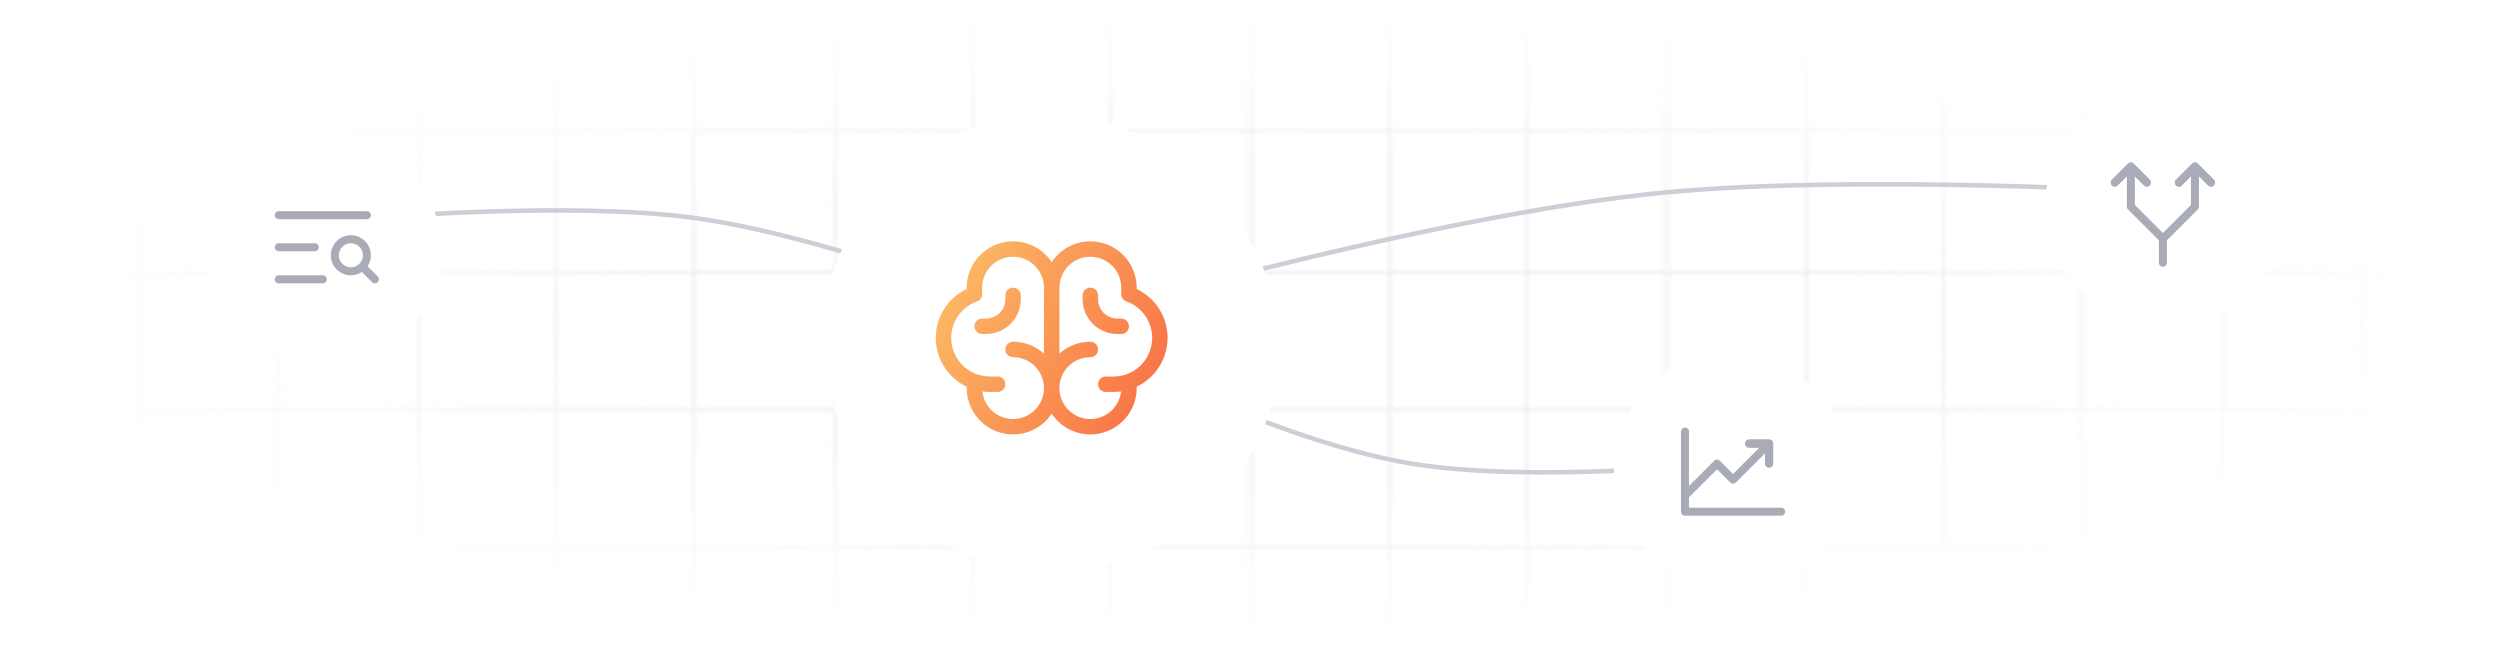 <svg width="546" height="141" viewBox="0 0 546 141" fill="none" xmlns="http://www.w3.org/2000/svg">
<g clip-path="url(#clip0_135_511)">
<g clip-path="url(#clip1_135_511)">
<mask id="mask0_135_511" style="mask-type:alpha" maskUnits="userSpaceOnUse" x="0" y="-63" width="577" height="578">
<path d="M30.579 -1.44H0.268V28.872H30.579V-1.44Z" stroke="#EDEDF3" stroke-width="0.341"/>
<path d="M60.891 -1.44H30.579V28.872H60.891V-1.44Z" stroke="#EDEDF3" stroke-width="0.341"/>
<path d="M91.203 -1.44H60.891V28.872H91.203V-1.44Z" stroke="#EDEDF3" stroke-width="0.341"/>
<path d="M121.514 -1.44H91.203V28.872H121.514V-1.44Z" stroke="#EDEDF3" stroke-width="0.341"/>
<path d="M151.826 -1.44H121.514V28.872H151.826V-1.44Z" stroke="#EDEDF3" stroke-width="0.341"/>
<path d="M182.137 -1.44H151.826V28.872H182.137V-1.44Z" stroke="#EDEDF3" stroke-width="0.341"/>
<path d="M212.449 -1.44H182.137V28.872H212.449V-1.44Z" stroke="#EDEDF3" stroke-width="0.341"/>
<path d="M242.76 -1.44H212.449V28.872H242.76V-1.44Z" stroke="#EDEDF3" stroke-width="0.341"/>
<path d="M273.072 -1.44H242.76V28.872H273.072V-1.44Z" stroke="#EDEDF3" stroke-width="0.341"/>
<path d="M303.384 -1.44H273.072V28.872H303.384V-1.44Z" stroke="#EDEDF3" stroke-width="0.341"/>
<path d="M333.695 -1.44H303.384V28.872H333.695V-1.44Z" stroke="#EDEDF3" stroke-width="0.341"/>
<path d="M364.007 -1.44H333.695V28.872H364.007V-1.44Z" stroke="#EDEDF3" stroke-width="0.341"/>
<path d="M394.318 -1.44H364.007V28.872H394.318V-1.44Z" stroke="#EDEDF3" stroke-width="0.341"/>
<path d="M424.63 -1.44H394.319V28.872H424.63V-1.44Z" stroke="#EDEDF3" stroke-width="0.341"/>
<path d="M454.941 -1.44H424.63V28.872H454.941V-1.44Z" stroke="#EDEDF3" stroke-width="0.341"/>
<path d="M485.253 -1.44H454.942V28.872H485.253V-1.44Z" stroke="#EDEDF3" stroke-width="0.341"/>
<path d="M515.565 -1.44H485.253V28.872H515.565V-1.44Z" stroke="#EDEDF3" stroke-width="0.341"/>
<path d="M545.876 -1.44H515.565V28.872H545.876V-1.44Z" stroke="#EDEDF3" stroke-width="0.341"/>
<path d="M30.579 28.872H0.268V59.183H30.579V28.872Z" stroke="#EDEDF3" stroke-width="0.341"/>
<path d="M60.891 28.872H30.579V59.183H60.891V28.872Z" stroke="#EDEDF3" stroke-width="0.341"/>
<path d="M91.203 28.872H60.891V59.183H91.203V28.872Z" stroke="#EDEDF3" stroke-width="0.341"/>
<path d="M121.514 28.872H91.203V59.183H121.514V28.872Z" stroke="#EDEDF3" stroke-width="0.341"/>
<path d="M151.826 28.872H121.514V59.183H151.826V28.872Z" stroke="#EDEDF3" stroke-width="0.341"/>
<path d="M182.137 28.872H151.826V59.183H182.137V28.872Z" stroke="#EDEDF3" stroke-width="0.341"/>
<path d="M212.449 28.872H182.137V59.183H212.449V28.872Z" stroke="#EDEDF3" stroke-width="0.341"/>
<path d="M242.76 28.872H212.449V59.183H242.76V28.872Z" stroke="#EDEDF3" stroke-width="0.341"/>
<path d="M273.072 28.872H242.76V59.183H273.072V28.872Z" stroke="#EDEDF3" stroke-width="0.341"/>
<path d="M303.384 28.872H273.072V59.183H303.384V28.872Z" stroke="#EDEDF3" stroke-width="0.341"/>
<path d="M333.695 28.872H303.384V59.183H333.695V28.872Z" stroke="#EDEDF3" stroke-width="0.341"/>
<path d="M364.007 28.872H333.695V59.183H364.007V28.872Z" stroke="#EDEDF3" stroke-width="0.341"/>
<path d="M394.318 28.872H364.007V59.183H394.318V28.872Z" stroke="#EDEDF3" stroke-width="0.341"/>
<path d="M424.63 28.872H394.319V59.183H424.63V28.872Z" stroke="#EDEDF3" stroke-width="0.341"/>
<path d="M454.941 28.872H424.63V59.183H454.941V28.872Z" stroke="#EDEDF3" stroke-width="0.341"/>
<path d="M485.253 28.872H454.942V59.183H485.253V28.872Z" stroke="#EDEDF3" stroke-width="0.341"/>
<path d="M515.565 28.872H485.253V59.183H515.565V28.872Z" stroke="#EDEDF3" stroke-width="0.341"/>
<path d="M545.876 28.872H515.565V59.183H545.876V28.872Z" stroke="#EDEDF3" stroke-width="0.341"/>
<path d="M30.579 59.184H0.268V89.495H30.579V59.184Z" stroke="#EDEDF3" stroke-width="0.341"/>
<path d="M60.891 59.184H30.579V89.495H60.891V59.184Z" stroke="#EDEDF3" stroke-width="0.341"/>
<path d="M91.203 59.184H60.891V89.495H91.203V59.184Z" stroke="#EDEDF3" stroke-width="0.341"/>
<path d="M121.514 59.184H91.203V89.495H121.514V59.184Z" stroke="#EDEDF3" stroke-width="0.341"/>
<path d="M151.826 59.184H121.514V89.495H151.826V59.184Z" stroke="#EDEDF3" stroke-width="0.341"/>
<path d="M182.137 59.184H151.826V89.495H182.137V59.184Z" stroke="#EDEDF3" stroke-width="0.341"/>
<path d="M212.449 59.184H182.137V89.495H212.449V59.184Z" stroke="#EDEDF3" stroke-width="0.341"/>
<path d="M242.76 59.184H212.449V89.495H242.76V59.184Z" stroke="#EDEDF3" stroke-width="0.341"/>
<path d="M273.072 59.184H242.76V89.495H273.072V59.184Z" stroke="#EDEDF3" stroke-width="0.341"/>
<path d="M303.384 59.184H273.072V89.495H303.384V59.184Z" stroke="#EDEDF3" stroke-width="0.341"/>
<path d="M333.695 59.184H303.384V89.495H333.695V59.184Z" stroke="#EDEDF3" stroke-width="0.341"/>
<path d="M364.007 59.184H333.695V89.495H364.007V59.184Z" stroke="#EDEDF3" stroke-width="0.341"/>
<path d="M394.318 59.184H364.007V89.495H394.318V59.184Z" stroke="#EDEDF3" stroke-width="0.341"/>
<path d="M424.63 59.184H394.319V89.495H424.63V59.184Z" stroke="#EDEDF3" stroke-width="0.341"/>
<path d="M454.941 59.184H424.63V89.495H454.941V59.184Z" stroke="#EDEDF3" stroke-width="0.341"/>
<path d="M485.253 59.184H454.942V89.495H485.253V59.184Z" stroke="#EDEDF3" stroke-width="0.341"/>
<path d="M515.565 59.184H485.253V89.495H515.565V59.184Z" stroke="#EDEDF3" stroke-width="0.341"/>
<path d="M545.876 59.184H515.565V89.495H545.876V59.184Z" stroke="#EDEDF3" stroke-width="0.341"/>
<path d="M30.579 89.495H0.268V119.807H30.579V89.495Z" stroke="#EDEDF3" stroke-width="0.341"/>
<path d="M60.891 89.495H30.579V119.807H60.891V89.495Z" stroke="#EDEDF3" stroke-width="0.341"/>
<path d="M91.203 89.495H60.891V119.807H91.203V89.495Z" stroke="#EDEDF3" stroke-width="0.341"/>
<path d="M121.514 89.495H91.203V119.807H121.514V89.495Z" stroke="#EDEDF3" stroke-width="0.341"/>
<path d="M151.826 89.495H121.514V119.807H151.826V89.495Z" stroke="#EDEDF3" stroke-width="0.341"/>
<path d="M182.137 89.495H151.826V119.807H182.137V89.495Z" stroke="#EDEDF3" stroke-width="0.341"/>
<path d="M212.449 89.495H182.137V119.807H212.449V89.495Z" stroke="#EDEDF3" stroke-width="0.341"/>
<path d="M242.76 89.495H212.449V119.807H242.76V89.495Z" stroke="#EDEDF3" stroke-width="0.341"/>
<path d="M273.072 89.495H242.76V119.807H273.072V89.495Z" stroke="#EDEDF3" stroke-width="0.341"/>
<path d="M303.384 89.495H273.072V119.807H303.384V89.495Z" stroke="#EDEDF3" stroke-width="0.341"/>
<path d="M333.695 89.495H303.384V119.807H333.695V89.495Z" stroke="#EDEDF3" stroke-width="0.341"/>
<path d="M364.007 89.495H333.695V119.807H364.007V89.495Z" stroke="#EDEDF3" stroke-width="0.341"/>
<path d="M394.318 89.495H364.007V119.807H394.318V89.495Z" stroke="#EDEDF3" stroke-width="0.341"/>
<path d="M424.63 89.495H394.319V119.807H424.63V89.495Z" stroke="#EDEDF3" stroke-width="0.341"/>
<path d="M454.941 89.495H424.63V119.807H454.941V89.495Z" stroke="#EDEDF3" stroke-width="0.341"/>
<path d="M485.253 89.495H454.942V119.807H485.253V89.495Z" stroke="#EDEDF3" stroke-width="0.341"/>
<path d="M515.565 89.495H485.253V119.807H515.565V89.495Z" stroke="#EDEDF3" stroke-width="0.341"/>
<path d="M545.876 89.495H515.565V119.807H545.876V89.495Z" stroke="#EDEDF3" stroke-width="0.341"/>
<path d="M30.579 119.807H0.268V150.118H30.579V119.807Z" stroke="#EDEDF3" stroke-width="0.341"/>
<path d="M60.891 119.807H30.579V150.118H60.891V119.807Z" stroke="#EDEDF3" stroke-width="0.341"/>
<path d="M91.203 119.807H60.891V150.118H91.203V119.807Z" stroke="#EDEDF3" stroke-width="0.341"/>
<path d="M121.514 119.807H91.203V150.118H121.514V119.807Z" stroke="#EDEDF3" stroke-width="0.341"/>
<path d="M151.826 119.807H121.514V150.118H151.826V119.807Z" stroke="#EDEDF3" stroke-width="0.341"/>
<path d="M182.137 119.807H151.826V150.118H182.137V119.807Z" stroke="#EDEDF3" stroke-width="0.341"/>
<path d="M212.449 119.807H182.137V150.118H212.449V119.807Z" stroke="#EDEDF3" stroke-width="0.341"/>
<path d="M242.76 119.807H212.449V150.118H242.76V119.807Z" stroke="#EDEDF3" stroke-width="0.341"/>
<path d="M273.072 119.807H242.76V150.118H273.072V119.807Z" stroke="#EDEDF3" stroke-width="0.341"/>
<path d="M303.384 119.807H273.072V150.118H303.384V119.807Z" stroke="#EDEDF3" stroke-width="0.341"/>
<path d="M333.695 119.807H303.384V150.118H333.695V119.807Z" stroke="#EDEDF3" stroke-width="0.341"/>
<path d="M364.007 119.807H333.695V150.118H364.007V119.807Z" stroke="#EDEDF3" stroke-width="0.341"/>
<path d="M394.318 119.807H364.007V150.118H394.318V119.807Z" stroke="#EDEDF3" stroke-width="0.341"/>
<path d="M424.63 119.807H394.319V150.118H424.63V119.807Z" stroke="#EDEDF3" stroke-width="0.341"/>
<path d="M454.941 119.807H424.63V150.118H454.941V119.807Z" stroke="#EDEDF3" stroke-width="0.341"/>
<path d="M485.253 119.807H454.942V150.118H485.253V119.807Z" stroke="#EDEDF3" stroke-width="0.341"/>
<path d="M515.565 119.807H485.253V150.118H515.565V119.807Z" stroke="#EDEDF3" stroke-width="0.341"/>
<path d="M545.876 119.807H515.565V150.118H545.876V119.807Z" stroke="#EDEDF3" stroke-width="0.341"/>
</mask>
<g mask="url(#mask0_135_511)">
<rect x="0.5" y="-0.455" width="545" height="141" fill="url(#paint0_radial_135_511)"/>
</g>
</g>
<path d="M82.595 47.509C82.595 47.509 124.515 44.02 151 47.509C182.911 51.713 230 71 230 71" stroke="#CDCED6"/>
<path d="M376.442 101.214C376.442 101.214 334.391 105.585 308.037 101.214C275.413 95.803 229.037 70.723 229.037 70.723" stroke="#CDCED6"/>
<path d="M472 42C472 42 405.991 38.047 364 42C310.694 47.018 230 71 230 71" stroke="#CDCED6"/>
<g filter="url(#filter0_d_135_511)">
<rect x="44.5" y="24" width="52" height="52" rx="26" fill="white" shape-rendering="crispEdges"/>
<path d="M60 43C60 42.768 60.092 42.545 60.256 42.381C60.42 42.217 60.643 42.125 60.875 42.125H80.125C80.357 42.125 80.58 42.217 80.744 42.381C80.908 42.545 81 42.768 81 43C81 43.232 80.908 43.455 80.744 43.619C80.58 43.783 80.357 43.875 80.125 43.875H60.875C60.643 43.875 60.42 43.783 60.256 43.619C60.092 43.455 60 43.232 60 43ZM60.875 50.875H68.75C68.982 50.875 69.205 50.783 69.369 50.619C69.533 50.455 69.625 50.232 69.625 50C69.625 49.768 69.533 49.545 69.369 49.381C69.205 49.217 68.982 49.125 68.75 49.125H60.875C60.643 49.125 60.42 49.217 60.256 49.381C60.092 49.545 60 49.768 60 50C60 50.232 60.092 50.455 60.256 50.619C60.42 50.783 60.643 50.875 60.875 50.875ZM70.5 56.125H60.875C60.643 56.125 60.42 56.217 60.256 56.381C60.092 56.545 60 56.768 60 57C60 57.232 60.092 57.455 60.256 57.619C60.42 57.783 60.643 57.875 60.875 57.875H70.5C70.732 57.875 70.955 57.783 71.119 57.619C71.283 57.455 71.375 57.232 71.375 57C71.375 56.768 71.283 56.545 71.119 56.381C70.955 56.217 70.732 56.125 70.5 56.125Z" fill="#A9ABB7"/>
<path d="M82.494 57.619C82.413 57.7 82.316 57.765 82.21 57.809C82.104 57.853 81.99 57.876 81.875 57.876C81.76 57.876 81.646 57.853 81.54 57.809C81.434 57.765 81.337 57.7 81.256 57.619L79.031 55.399C78.127 55.996 77.032 56.236 75.961 56.072C74.89 55.908 73.917 55.352 73.232 54.513C72.547 53.673 72.198 52.608 72.252 51.526C72.307 50.443 72.762 49.42 73.528 48.653C74.295 47.887 75.318 47.432 76.401 47.377C77.483 47.323 78.548 47.672 79.388 48.357C80.227 49.042 80.783 50.015 80.947 51.086C81.111 52.157 80.871 53.252 80.274 54.156L82.494 56.377C82.576 56.458 82.641 56.555 82.686 56.661C82.73 56.768 82.753 56.882 82.753 56.998C82.753 57.113 82.73 57.228 82.686 57.334C82.641 57.441 82.576 57.538 82.494 57.619ZM76.625 54.375C77.144 54.375 77.652 54.221 78.083 53.933C78.515 53.644 78.852 53.234 79.05 52.755C79.249 52.275 79.301 51.747 79.2 51.238C79.098 50.729 78.848 50.261 78.481 49.894C78.114 49.527 77.646 49.277 77.137 49.175C76.628 49.074 76.1 49.126 75.621 49.325C75.141 49.523 74.731 49.86 74.442 50.292C74.154 50.723 74 51.231 74 51.75C74 52.446 74.277 53.114 74.769 53.606C75.261 54.099 75.929 54.375 76.625 54.375Z" fill="#A9ABB7"/>
</g>
<g filter="url(#filter1_d_135_511)">
<rect x="352.5" y="73" width="52" height="52" rx="26" fill="white" shape-rendering="crispEdges"/>
<path d="M389.875 107.75C389.875 107.982 389.783 108.205 389.619 108.369C389.455 108.533 389.232 108.625 389 108.625H368C367.768 108.625 367.545 108.533 367.381 108.369C367.217 108.205 367.125 107.982 367.125 107.75V90.25C367.125 90.018 367.217 89.795 367.381 89.631C367.545 89.467 367.768 89.375 368 89.375C368.232 89.375 368.455 89.467 368.619 89.631C368.783 89.795 368.875 90.018 368.875 90.25V102.138L374.381 96.631C374.462 96.55 374.559 96.485 374.665 96.441C374.771 96.397 374.885 96.374 375 96.374C375.115 96.374 375.229 96.397 375.335 96.441C375.441 96.485 375.538 96.55 375.619 96.631L378.5 99.513L384.263 93.75H382C381.768 93.75 381.545 93.658 381.381 93.494C381.217 93.33 381.125 93.107 381.125 92.875C381.125 92.643 381.217 92.42 381.381 92.256C381.545 92.092 381.768 92 382 92H386.375C386.607 92 386.83 92.092 386.994 92.256C387.158 92.42 387.25 92.643 387.25 92.875V97.25C387.25 97.482 387.158 97.705 386.994 97.869C386.83 98.033 386.607 98.125 386.375 98.125C386.143 98.125 385.92 98.033 385.756 97.869C385.592 97.705 385.5 97.482 385.5 97.25V94.987L379.119 101.369C379.038 101.45 378.941 101.515 378.835 101.559C378.729 101.603 378.615 101.626 378.5 101.626C378.385 101.626 378.271 101.603 378.165 101.559C378.059 101.515 377.962 101.45 377.881 101.369L375 98.487L368.875 104.612V106.875H389C389.232 106.875 389.455 106.967 389.619 107.131C389.783 107.295 389.875 107.518 389.875 107.75Z" fill="#A9ABB7"/>
<path d="M382 93.75H384.263C384.263 93.75 385.187 93.568 385.49 93.871C385.749 94.13 385.5 94.987 385.5 94.987V97.25C385.5 97.482 385.592 97.705 385.756 97.869C385.92 98.033 386.143 98.125 386.375 98.125C386.607 98.125 386.83 98.033 386.994 97.869C387.158 97.705 387.25 97.482 387.25 97.25V92.875C387.25 92.643 387.158 92.42 386.994 92.256C386.83 92.092 386.607 92 386.375 92H382C381.768 92 381.545 92.092 381.381 92.256C381.217 92.42 381.125 92.643 381.125 92.875C381.125 93.107 381.217 93.33 381.381 93.494C381.545 93.658 381.768 93.75 382 93.75Z" fill="#A9ABB7"/>
</g>
<g filter="url(#filter2_d_135_511)">
<rect x="446.5" y="16" width="52" height="52" rx="26" fill="white" shape-rendering="crispEdges"/>
<path d="M483.497 35.256L479.997 31.756C479.915 31.675 479.819 31.61 479.713 31.566C479.607 31.522 479.493 31.499 479.378 31.499C479.263 31.499 479.149 31.522 479.043 31.566C478.936 31.61 478.84 31.675 478.759 31.756L475.259 35.256C475.094 35.42 475.002 35.643 475.002 35.875C475.002 36.107 475.094 36.33 475.259 36.494C475.423 36.658 475.645 36.751 475.878 36.751C476.11 36.751 476.333 36.658 476.497 36.494L478.503 34.487V40.763L472.378 46.888L466.253 40.763V34.487L468.259 36.494C468.423 36.658 468.645 36.751 468.878 36.751C469.11 36.751 469.333 36.658 469.497 36.494C469.661 36.33 469.753 36.107 469.753 35.875C469.753 35.643 469.661 35.42 469.497 35.256L465.997 31.756C465.915 31.675 465.819 31.61 465.713 31.566C465.607 31.522 465.493 31.499 465.378 31.499C465.263 31.499 465.149 31.522 465.043 31.566C464.936 31.61 464.84 31.675 464.759 31.756L461.259 35.256C461.177 35.337 461.113 35.434 461.069 35.54C461.025 35.646 461.002 35.76 461.002 35.875C461.002 35.99 461.025 36.104 461.069 36.21C461.113 36.316 461.177 36.413 461.259 36.494C461.423 36.658 461.645 36.751 461.878 36.751C461.993 36.751 462.106 36.728 462.213 36.684C462.319 36.64 462.415 36.575 462.497 36.494L464.503 34.487V41.125C464.503 41.24 464.525 41.354 464.569 41.46C464.613 41.566 464.677 41.663 464.759 41.744L471.503 48.487V53.375C471.503 53.607 471.595 53.83 471.759 53.994C471.923 54.158 472.146 54.25 472.378 54.25C472.61 54.25 472.832 54.158 472.996 53.994C473.16 53.83 473.253 53.607 473.253 53.375V48.487L479.997 41.744C480.078 41.663 480.142 41.566 480.186 41.46C480.23 41.354 480.253 41.24 480.253 41.125V34.487L482.259 36.494C482.423 36.658 482.645 36.751 482.878 36.751C483.11 36.751 483.333 36.658 483.497 36.494C483.661 36.33 483.753 36.107 483.753 35.875C483.753 35.643 483.661 35.42 483.497 35.256Z" fill="#A9ABB7"/>
<path d="M468.259 36.494L466.253 34.487C466.253 34.487 465.775 33.968 465.378 33.968C464.98 33.968 464.503 34.487 464.503 34.487L462.497 36.494C462.415 36.575 462.319 36.64 462.213 36.684C462.106 36.728 461.993 36.751 461.878 36.751C461.645 36.751 461.423 36.658 461.259 36.494C461.177 36.413 461.113 36.316 461.069 36.21C461.025 36.104 461.002 35.99 461.002 35.875C461.002 35.76 461.025 35.646 461.069 35.54C461.113 35.434 461.177 35.337 461.259 35.256L464.759 31.756C464.84 31.675 464.936 31.61 465.043 31.566C465.149 31.522 465.263 31.499 465.378 31.499C465.493 31.499 465.607 31.522 465.713 31.566C465.819 31.61 465.915 31.675 465.997 31.756L469.497 35.256C469.661 35.42 469.753 35.643 469.753 35.875C469.753 36.107 469.661 36.33 469.497 36.494C469.333 36.658 469.11 36.751 468.878 36.751C468.645 36.751 468.423 36.658 468.259 36.494Z" fill="#A9ABB7"/>
<path d="M482.259 36.494L480.253 34.487C480.253 34.487 479.775 33.968 479.378 33.968C478.98 33.968 478.503 34.487 478.503 34.487L476.497 36.494C476.415 36.575 476.319 36.64 476.213 36.684C476.106 36.728 475.993 36.751 475.878 36.751C475.645 36.751 475.423 36.658 475.259 36.494C475.177 36.413 475.113 36.316 475.069 36.21C475.025 36.104 475.002 35.99 475.002 35.875C475.002 35.76 475.025 35.646 475.069 35.54C475.113 35.434 475.177 35.337 475.259 35.256L478.759 31.756C478.84 31.675 478.936 31.61 479.043 31.566C479.149 31.522 479.263 31.499 479.378 31.499C479.493 31.499 479.607 31.522 479.713 31.566C479.819 31.61 479.915 31.675 479.997 31.756L483.497 35.256C483.661 35.42 483.753 35.643 483.753 35.875C483.753 36.107 483.661 36.33 483.497 36.494C483.333 36.658 483.11 36.751 482.878 36.751C482.645 36.751 482.423 36.658 482.259 36.494Z" fill="#A9ABB7"/>
</g>
<g filter="url(#filter3_d_135_511)">
<rect x="179.5" y="21" width="100" height="100" rx="50" fill="white"/>
<path d="M255.002 69.791C254.999 67.556 254.364 65.367 253.17 63.478C251.975 61.589 250.27 60.076 248.252 59.116V58.823C248.25 56.648 247.548 54.532 246.25 52.788C244.952 51.044 243.127 49.763 241.045 49.136C238.963 48.51 236.735 48.57 234.69 49.308C232.644 50.046 230.891 51.423 229.689 53.235C228.487 51.423 226.734 50.046 224.689 49.308C222.644 48.57 220.415 48.51 218.333 49.136C216.251 49.763 214.426 51.044 213.128 52.788C211.83 54.532 211.129 56.648 211.127 58.823V59.116C209.107 60.074 207.4 61.585 206.205 63.475C205.01 65.364 204.375 67.554 204.375 69.789C204.375 72.025 205.01 74.215 206.205 76.104C207.4 77.993 209.107 79.505 211.127 80.463V80.76C211.129 82.934 211.83 85.05 213.128 86.795C214.426 88.539 216.251 89.82 218.333 90.446C220.415 91.073 222.644 91.013 224.689 90.275C226.734 89.537 228.487 88.16 229.689 86.348C230.891 88.16 232.644 89.537 234.69 90.275C236.735 91.013 238.963 91.073 241.045 90.446C243.127 89.82 244.952 88.539 246.25 86.795C247.548 85.05 248.25 82.934 248.252 80.76V80.463C250.27 79.503 251.975 77.991 253.169 76.103C254.364 74.214 254.999 72.026 255.002 69.791ZM221.252 87.51C219.587 87.51 217.982 86.895 216.743 85.783C215.505 84.671 214.721 83.141 214.542 81.486C215.087 81.564 215.638 81.603 216.189 81.604H217.877C218.324 81.604 218.753 81.426 219.07 81.11C219.386 80.793 219.564 80.364 219.564 79.916C219.564 79.469 219.386 79.04 219.07 78.723C218.753 78.407 218.324 78.229 217.877 78.229H216.189C214.197 78.231 212.268 77.529 210.744 76.245C209.221 74.962 208.2 73.181 207.863 71.218C207.527 69.254 207.895 67.235 208.905 65.517C209.914 63.8 211.498 62.494 213.377 61.833C213.706 61.716 213.991 61.501 214.192 61.216C214.394 60.931 214.502 60.591 214.502 60.242V58.823C214.502 57.032 215.213 55.316 216.479 54.05C217.745 52.784 219.461 52.073 221.252 52.073C223.042 52.073 224.759 52.784 226.025 54.05C227.291 55.316 228.002 57.032 228.002 58.823V73.221C226.149 71.555 223.744 70.633 221.252 70.635C220.804 70.635 220.375 70.813 220.058 71.129C219.742 71.446 219.564 71.875 219.564 72.323C219.564 72.77 219.742 73.2 220.058 73.516C220.375 73.832 220.804 74.01 221.252 74.01C223.042 74.01 224.759 74.721 226.025 75.987C227.291 77.253 228.002 78.97 228.002 80.76C228.002 82.55 227.291 84.267 226.025 85.533C224.759 86.799 223.042 87.51 221.252 87.51ZM243.189 78.229H241.502C241.054 78.229 240.625 78.407 240.308 78.723C239.992 79.04 239.814 79.469 239.814 79.916C239.814 80.364 239.992 80.793 240.308 81.11C240.625 81.426 241.054 81.604 241.502 81.604H243.189C243.74 81.603 244.291 81.564 244.837 81.486C244.696 82.782 244.184 84.011 243.36 85.022C242.537 86.033 241.438 86.784 240.197 87.185C238.956 87.585 237.625 87.617 236.366 87.277C235.107 86.937 233.974 86.24 233.102 85.269C232.231 84.299 231.66 83.096 231.458 81.808C231.255 80.52 231.43 79.2 231.962 78.01C232.493 76.819 233.358 75.807 234.452 75.097C235.546 74.388 236.823 74.01 238.127 74.01C238.574 74.01 239.003 73.832 239.32 73.516C239.636 73.2 239.814 72.77 239.814 72.323C239.814 71.875 239.636 71.446 239.32 71.129C239.003 70.813 238.574 70.635 238.127 70.635C235.634 70.633 233.23 71.555 231.377 73.221V58.823C231.377 57.032 232.088 55.316 233.354 54.05C234.62 52.784 236.336 52.073 238.127 52.073C239.917 52.073 241.634 52.784 242.9 54.05C244.166 55.316 244.877 57.032 244.877 58.823V60.242C244.877 60.591 244.985 60.931 245.186 61.216C245.388 61.501 245.672 61.716 246.001 61.833C247.88 62.494 249.465 63.8 250.474 65.517C251.483 67.235 251.852 69.254 251.515 71.218C251.178 73.181 250.158 74.962 248.634 76.245C247.11 77.529 245.181 78.231 243.189 78.229ZM246.564 67.26C246.564 67.708 246.386 68.137 246.07 68.454C245.753 68.77 245.324 68.948 244.877 68.948H244.033C242.019 68.948 240.087 68.148 238.663 66.724C237.239 65.299 236.439 63.368 236.439 61.354V60.51C236.439 60.063 236.617 59.633 236.933 59.317C237.25 59.001 237.679 58.823 238.127 58.823C238.574 58.823 239.003 59.001 239.32 59.317C239.636 59.633 239.814 60.063 239.814 60.51V61.354C239.814 62.473 240.259 63.546 241.05 64.337C241.841 65.128 242.914 65.573 244.033 65.573H244.877C245.324 65.573 245.753 65.751 246.07 66.067C246.386 66.383 246.564 66.813 246.564 67.26ZM215.345 68.948H214.502C214.054 68.948 213.625 68.77 213.308 68.454C212.992 68.137 212.814 67.708 212.814 67.26C212.814 66.813 212.992 66.383 213.308 66.067C213.625 65.751 214.054 65.573 214.502 65.573H215.345C216.464 65.573 217.537 65.128 218.329 64.337C219.12 63.546 219.564 62.473 219.564 61.354V60.51C219.564 60.063 219.742 59.633 220.058 59.317C220.375 59.001 220.804 58.823 221.252 58.823C221.699 58.823 222.128 59.001 222.445 59.317C222.761 59.633 222.939 60.063 222.939 60.51V61.354C222.939 63.368 222.139 65.299 220.715 66.724C219.291 68.148 217.359 68.948 215.345 68.948Z" fill="url(#paint1_linear_135_511)"/>
</g>
</g>
<defs>
<filter id="filter0_d_135_511" x="35.5" y="19" width="70" height="70" filterUnits="userSpaceOnUse" color-interpolation-filters="sRGB">
<feFlood flood-opacity="0" result="BackgroundImageFix"/>
<feColorMatrix in="SourceAlpha" type="matrix" values="0 0 0 0 0 0 0 0 0 0 0 0 0 0 0 0 0 0 127 0" result="hardAlpha"/>
<feOffset dy="4"/>
<feGaussianBlur stdDeviation="4.5"/>
<feComposite in2="hardAlpha" operator="out"/>
<feColorMatrix type="matrix" values="0 0 0 0 0.008 0 0 0 0 0.016 0 0 0 0 0.063 0 0 0 0.09 0"/>
<feBlend mode="normal" in2="BackgroundImageFix" result="effect1_dropShadow_135_511"/>
<feBlend mode="normal" in="SourceGraphic" in2="effect1_dropShadow_135_511" result="shape"/>
</filter>
<filter id="filter1_d_135_511" x="343.5" y="68" width="70" height="70" filterUnits="userSpaceOnUse" color-interpolation-filters="sRGB">
<feFlood flood-opacity="0" result="BackgroundImageFix"/>
<feColorMatrix in="SourceAlpha" type="matrix" values="0 0 0 0 0 0 0 0 0 0 0 0 0 0 0 0 0 0 127 0" result="hardAlpha"/>
<feOffset dy="4"/>
<feGaussianBlur stdDeviation="4.5"/>
<feComposite in2="hardAlpha" operator="out"/>
<feColorMatrix type="matrix" values="0 0 0 0 0.008 0 0 0 0 0.016 0 0 0 0 0.063 0 0 0 0.09 0"/>
<feBlend mode="normal" in2="BackgroundImageFix" result="effect1_dropShadow_135_511"/>
<feBlend mode="normal" in="SourceGraphic" in2="effect1_dropShadow_135_511" result="shape"/>
</filter>
<filter id="filter2_d_135_511" x="437.5" y="11" width="70" height="70" filterUnits="userSpaceOnUse" color-interpolation-filters="sRGB">
<feFlood flood-opacity="0" result="BackgroundImageFix"/>
<feColorMatrix in="SourceAlpha" type="matrix" values="0 0 0 0 0 0 0 0 0 0 0 0 0 0 0 0 0 0 127 0" result="hardAlpha"/>
<feOffset dy="4"/>
<feGaussianBlur stdDeviation="4.5"/>
<feComposite in2="hardAlpha" operator="out"/>
<feColorMatrix type="matrix" values="0 0 0 0 0.008 0 0 0 0 0.016 0 0 0 0 0.063 0 0 0 0.09 0"/>
<feBlend mode="normal" in2="BackgroundImageFix" result="effect1_dropShadow_135_511"/>
<feBlend mode="normal" in="SourceGraphic" in2="effect1_dropShadow_135_511" result="shape"/>
</filter>
<filter id="filter3_d_135_511" x="170.5" y="16" width="118" height="118" filterUnits="userSpaceOnUse" color-interpolation-filters="sRGB">
<feFlood flood-opacity="0" result="BackgroundImageFix"/>
<feColorMatrix in="SourceAlpha" type="matrix" values="0 0 0 0 0 0 0 0 0 0 0 0 0 0 0 0 0 0 127 0" result="hardAlpha"/>
<feOffset dy="4"/>
<feGaussianBlur stdDeviation="4.5"/>
<feComposite in2="hardAlpha" operator="out"/>
<feColorMatrix type="matrix" values="0 0 0 0 0.008 0 0 0 0 0.016 0 0 0 0 0.063 0 0 0 0.09 0"/>
<feBlend mode="normal" in2="BackgroundImageFix" result="effect1_dropShadow_135_511"/>
<feBlend mode="normal" in="SourceGraphic" in2="effect1_dropShadow_135_511" result="shape"/>
</filter>
<radialGradient id="paint0_radial_135_511" cx="0" cy="0" r="1" gradientUnits="userSpaceOnUse" gradientTransform="translate(273.5 70.545) scale(272 70)">
<stop offset="0.5" stop-color="#EDEDF3"/>
<stop offset="1" stop-color="#EDEDF3" stop-opacity="0"/>
</radialGradient>
<linearGradient id="paint1_linear_135_511" x1="256.216" y1="87.967" x2="205.825" y2="60.633" gradientUnits="userSpaceOnUse">
<stop stop-color="#F96B43"/>
<stop offset="1" stop-color="#FBB864"/>
</linearGradient>
<clipPath id="clip0_135_511">
<rect width="545" height="141" fill="white" transform="translate(0.5)"/>
</clipPath>
<clipPath id="clip1_135_511">
<rect width="545.608" height="545.608" fill="white" transform="translate(0.268 -62.063)"/>
</clipPath>
</defs>
</svg>

